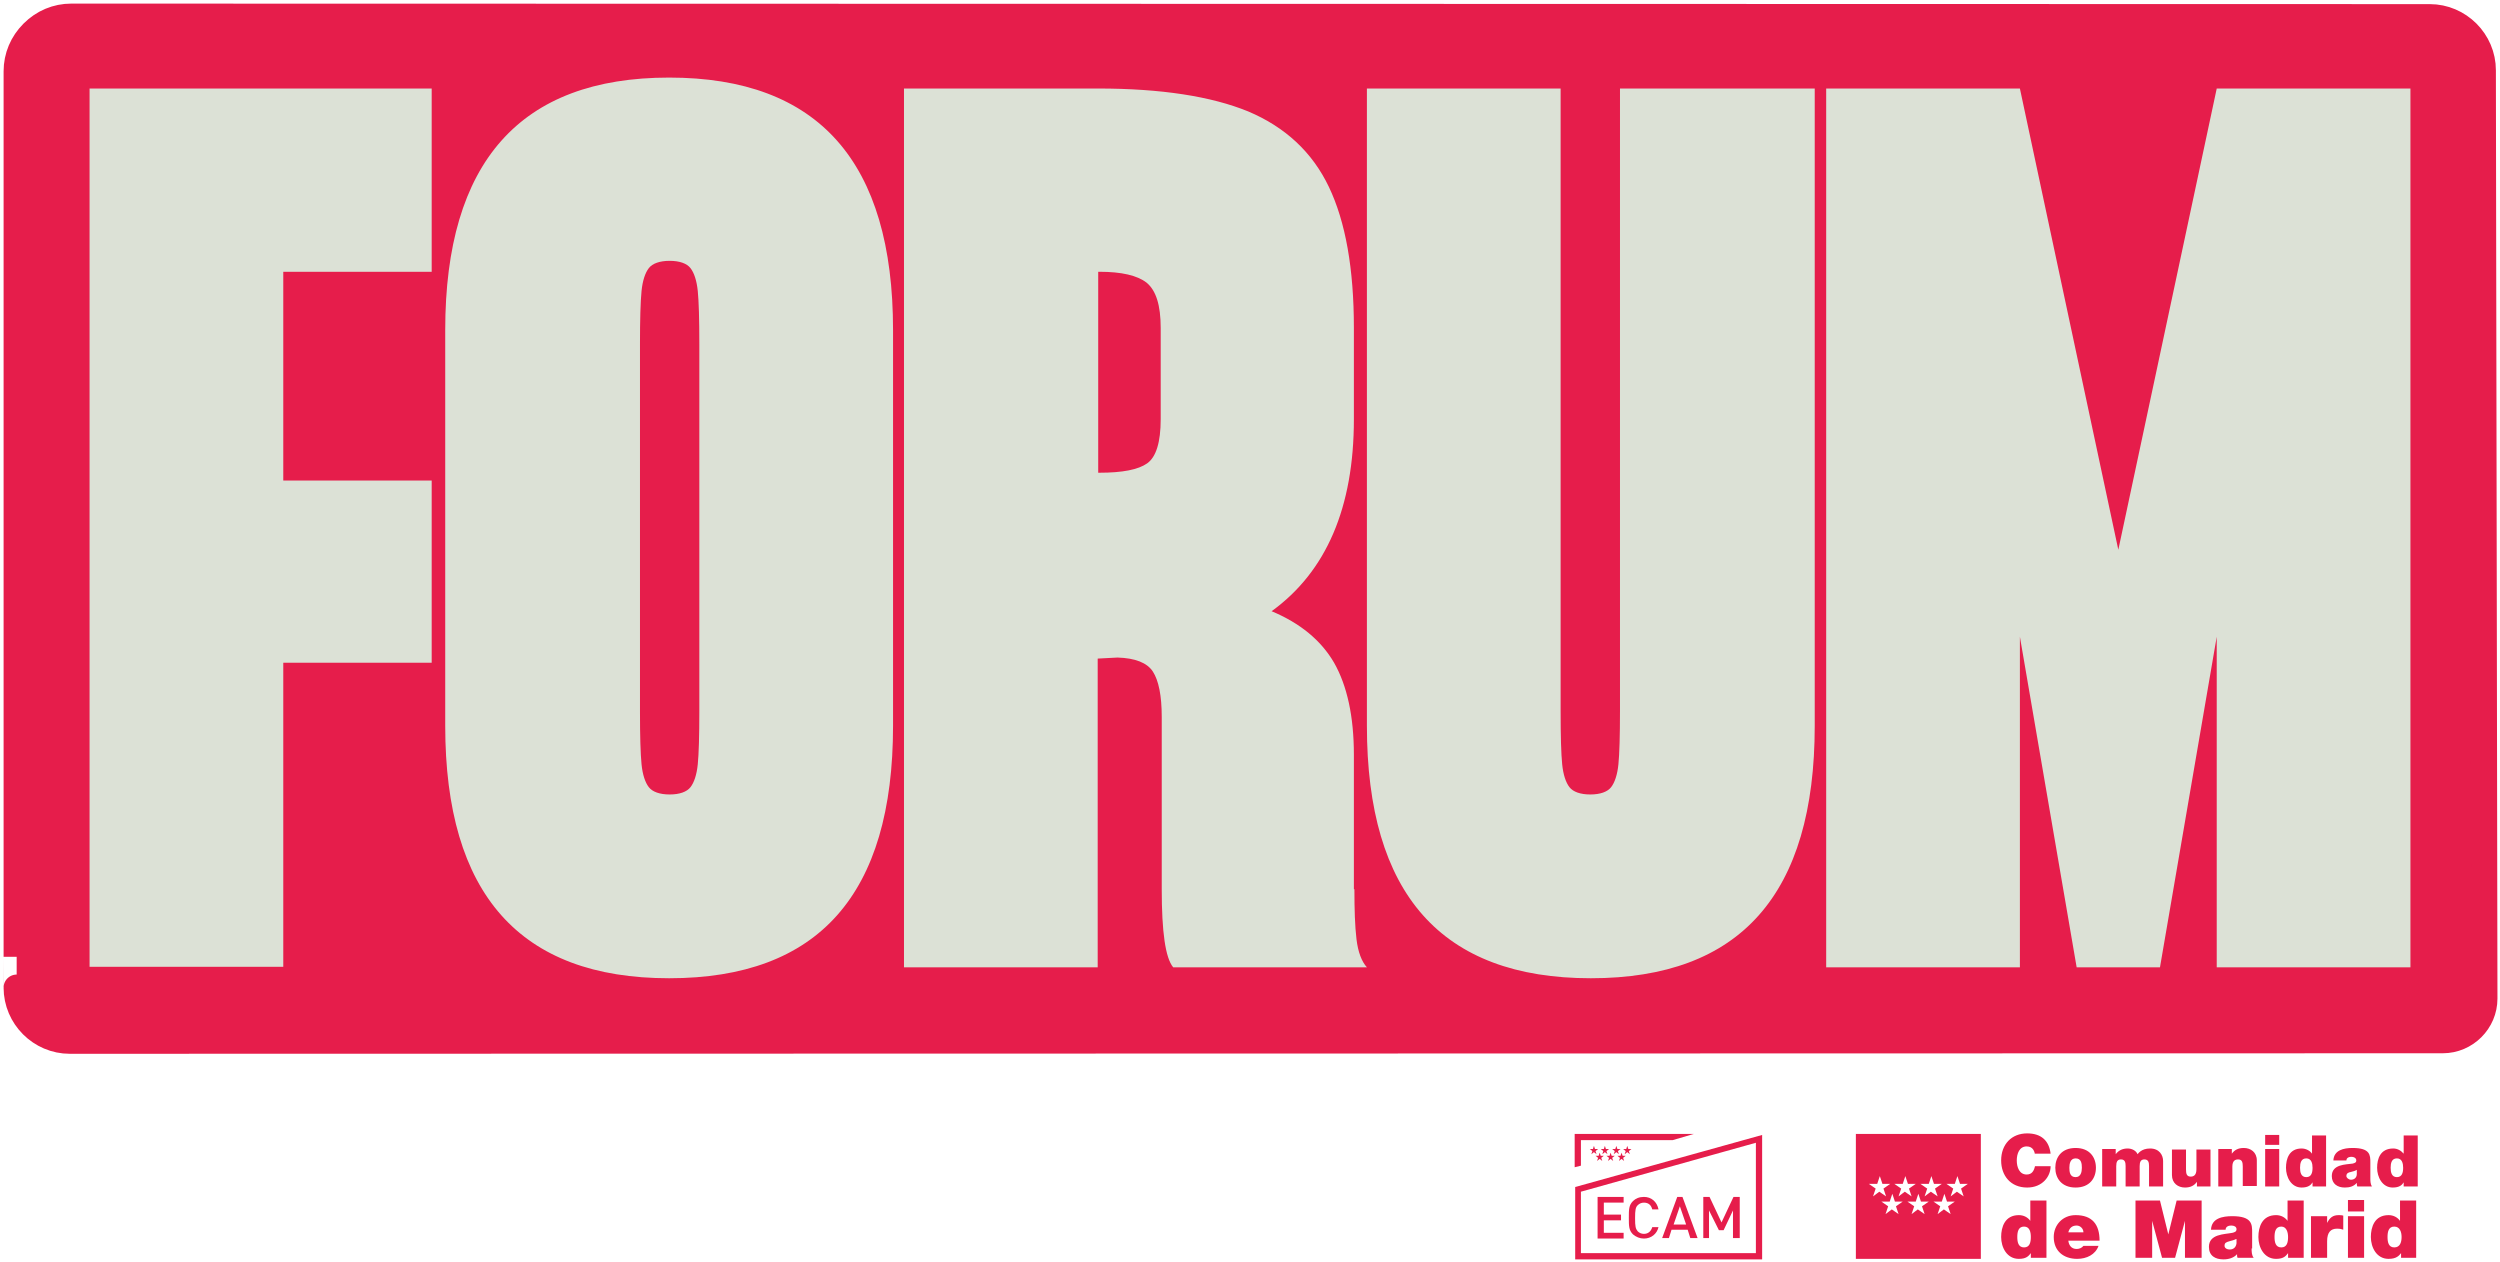 <svg width="600" height="303" viewBox="0 0 600 303" fill="none" xmlns="http://www.w3.org/2000/svg">
<path fill-rule="evenodd" clip-rule="evenodd" d="M381.921 277.012L382.171 276.262L381.546 275.762H382.296L382.546 275.013L382.796 275.762H383.546L382.921 276.262L383.171 277.012L382.546 276.512L381.921 277.012ZM384.546 277.012L384.795 276.262L384.171 275.762H384.92L385.17 275.013L385.42 275.762H386.17L385.545 276.262L385.795 277.012L385.17 276.512L384.546 277.012ZM387.295 277.012L387.545 276.262L386.92 275.762H387.67L387.92 275.013L388.17 275.762H388.92L388.295 276.262L388.545 277.012L387.92 276.512L387.295 277.012ZM383.296 278.636L383.546 277.887L382.921 277.387H383.671L383.921 276.637L384.171 277.387H384.92L384.296 277.887L384.546 278.636L383.921 278.136L383.296 278.636ZM385.92 278.636L386.17 277.887L385.545 277.387H386.295L386.545 276.637L386.795 277.387H387.545L386.92 277.887L387.17 278.636L386.545 278.136L385.92 278.636ZM388.545 278.636L388.795 277.887L388.17 277.387H388.92L389.17 276.637L389.419 277.387H390.169L389.544 277.887L389.794 278.636L389.17 278.136L388.545 278.636ZM390.544 276.512L389.919 277.012L390.169 276.262L389.544 275.762H390.294L390.544 275.013L390.794 275.762H391.544L390.919 276.262L391.169 277.012L390.544 276.512ZM379.422 279.761L377.922 280.136V272.139H406.541L401.417 273.638H379.422V279.761ZM378.047 284.884L422.913 272.389V302.252H378.047V284.884ZM421.413 300.752V274.263L379.422 286.008V300.752H421.413ZM405.666 297.129L405.041 295.129H401.167L400.542 297.129H398.918L402.542 287.258H403.792L407.416 297.129H405.666ZM403.167 289.507L401.667 293.88H404.666L403.167 289.507ZM394.543 297.254C393.544 297.254 392.669 296.879 391.919 296.254C390.919 295.254 390.919 294.255 390.919 292.256C390.919 290.256 390.919 289.257 391.919 288.257C392.544 287.633 393.419 287.258 394.543 287.258C396.293 287.258 397.668 288.382 398.043 290.256H396.543C396.293 289.257 395.668 288.632 394.543 288.632C393.919 288.632 393.419 288.882 393.044 289.257C392.544 289.757 392.419 290.381 392.419 292.381C392.419 294.38 392.544 294.88 393.044 295.504C393.419 295.879 393.919 296.129 394.543 296.129C395.668 296.129 396.293 295.379 396.543 294.505H398.043C397.668 296.129 396.293 297.254 394.543 297.254ZM383.421 297.129V287.258H389.669V288.632H384.92V291.506H389.045V292.88H384.92V295.879H389.669V297.254H383.421V297.129ZM415.914 297.129V290.506L413.664 295.254H412.54L410.165 290.506V297.129H408.79V287.258H410.29L413.165 293.38L416.039 287.258H417.539V297.129H415.914Z" fill="#E61D4B"/>
<path fill-rule="evenodd" clip-rule="evenodd" d="M475.402 272.139V302.127H445.408V272.139H475.402ZM454.156 286.508L453.532 288.382H451.532L453.157 289.507L452.532 291.381L454.031 290.256L455.656 291.381L455.031 289.507L456.656 288.382H454.781L454.156 286.508ZM460.405 286.508L459.78 288.382H457.781L459.405 289.507L458.78 291.381L460.28 290.256L461.905 291.381L461.28 289.507L462.905 288.382H461.03L460.405 286.508ZM469.778 282.26L469.153 284.134H467.154L468.778 285.259L468.153 287.133L469.653 286.008L471.278 287.133L470.653 285.259L472.278 284.134H470.403L469.778 282.26ZM466.654 286.508L466.029 288.382H464.029L465.654 289.507L465.029 291.381L466.529 290.256L468.153 291.381L467.529 289.507L469.153 288.382H467.279L466.654 286.508ZM463.529 282.26L462.905 284.134H460.905L462.53 285.259L461.905 287.133L463.404 286.008L465.029 287.133L464.404 285.259L466.029 284.134H464.154L463.529 282.26ZM451.157 282.26L450.532 284.134H448.533L450.157 285.259L449.532 287.133L451.032 286.008L452.657 287.133L452.032 285.259L453.656 284.134H451.782L451.157 282.26ZM457.281 282.26L456.656 284.134H454.656L456.281 285.259L455.656 287.133L457.156 286.008L458.78 287.133L458.156 285.259L459.78 284.134H457.906L457.281 282.26ZM488.399 277.012C488.274 276.512 488.024 275.138 486.4 275.138C484.65 275.138 484.025 276.887 484.025 278.511C484.025 280.136 484.65 281.885 486.4 281.885C487.649 281.885 488.149 281.01 488.399 279.886H492.148C492.148 282.385 490.149 285.009 486.525 285.009C482.526 285.009 480.276 282.135 480.276 278.511C480.276 274.638 482.775 272.014 486.525 272.014C489.899 272.014 491.774 273.763 492.148 276.887H488.399V277.012ZM498.147 285.009C494.773 285.009 493.273 282.76 493.273 280.261C493.273 277.762 494.773 275.513 498.147 275.513C501.522 275.513 503.021 277.762 503.021 280.261C503.021 282.76 501.522 285.009 498.147 285.009ZM498.147 278.012C496.897 278.012 496.648 279.261 496.648 280.261C496.648 281.26 496.773 282.51 498.147 282.51C499.397 282.51 499.647 281.26 499.647 280.261C499.647 279.261 499.522 278.012 498.147 278.012ZM504.521 275.762H507.77V277.012C508.52 276.012 509.52 275.638 510.645 275.638C511.644 275.638 512.644 276.137 513.019 277.012C513.144 276.887 513.894 275.638 516.018 275.638C518.268 275.638 519.143 277.262 519.143 278.636V284.759H515.769V279.886C515.769 279.011 515.644 278.261 514.644 278.261C513.769 278.261 513.519 278.886 513.519 279.886V284.759H510.145V279.886C510.145 279.011 510.02 278.261 509.02 278.261C508.145 278.261 507.895 278.886 507.895 279.886V284.759H504.521V275.762ZM530.515 284.759H527.266V283.634C526.641 284.509 525.766 285.009 524.392 285.009C522.767 285.009 521.267 284.009 521.267 282.01V275.887H524.642V280.635C524.642 281.635 524.767 282.385 525.766 282.385C526.391 282.385 527.141 282.135 527.141 280.635V275.887H530.515V284.759ZM532.39 275.762H535.639V276.887C536.264 276.012 537.139 275.513 538.514 275.513C540.138 275.513 541.638 276.512 541.638 278.511V284.634H538.264V280.011C538.264 279.011 538.139 278.261 537.139 278.261C536.514 278.261 535.764 278.511 535.764 280.011V284.759H532.39V275.762ZM543.638 275.762H547.012V284.759H543.638V275.762ZM547.012 274.763H543.638V272.389H547.012V274.763ZM558.385 284.759H555.01V283.759C554.635 284.384 554.011 285.009 552.386 285.009C549.886 285.009 548.637 282.51 548.637 280.261C548.637 278.136 549.387 275.638 552.386 275.638C553.386 275.638 554.386 276.137 554.885 276.887V272.514H558.26V284.759H558.385ZM553.511 278.012C552.261 278.012 552.011 279.136 552.011 280.261C552.011 281.385 552.261 282.51 553.511 282.51C554.76 282.51 555.01 281.385 555.01 280.261C555.01 279.261 554.76 278.012 553.511 278.012ZM568.883 282.76C568.883 283.384 568.882 284.134 569.257 284.759H565.758C565.633 284.509 565.633 284.134 565.633 283.884C564.883 284.759 563.884 285.009 562.759 285.009C561.009 285.009 559.634 284.134 559.634 282.26C559.634 279.386 563.009 279.511 564.633 279.261C565.133 279.136 565.508 279.011 565.508 278.511C565.508 277.887 564.883 277.637 564.383 277.637C563.384 277.637 563.134 278.136 563.134 278.511H560.009C560.134 276.012 562.509 275.513 564.633 275.513C568.883 275.513 568.883 277.262 568.883 279.011V282.76ZM565.633 280.76C565.258 281.01 564.758 281.135 564.258 281.26C563.509 281.385 563.134 281.635 563.134 282.26C563.134 282.635 563.634 283.134 564.258 283.134C565.008 283.134 565.633 282.635 565.633 281.76V280.76ZM580.13 284.759H576.881V283.759C576.506 284.384 575.881 285.009 574.256 285.009C571.757 285.009 570.507 282.51 570.507 280.261C570.507 278.136 571.257 275.638 574.381 275.638C575.381 275.638 576.256 276.137 576.881 276.887V272.514H580.255V284.759H580.13ZM575.256 278.012C574.006 278.012 573.756 279.136 573.756 280.261C573.756 281.385 574.006 282.51 575.256 282.51C576.506 282.51 576.756 281.385 576.756 280.261C576.756 279.261 576.506 278.012 575.256 278.012ZM491.149 301.877H487.399V300.752C486.9 301.377 486.4 302.127 484.525 302.127C481.651 302.127 480.276 299.378 480.276 296.879C480.276 294.505 481.151 291.631 484.525 291.631C485.65 291.631 486.65 292.131 487.274 293.005V288.132H491.149V301.877ZM485.775 294.38C484.4 294.38 484.15 295.629 484.15 296.879C484.15 298.128 484.4 299.378 485.775 299.378C487.15 299.378 487.399 298.128 487.399 296.879C487.399 295.754 487.15 294.38 485.775 294.38ZM496.398 297.753C496.523 298.878 497.147 299.753 498.397 299.753C499.022 299.753 499.647 299.503 500.022 299.003H503.646C502.896 301.127 500.772 302.127 498.522 302.127C495.273 302.127 492.898 300.252 492.898 296.879C492.898 294.005 495.023 291.631 498.147 291.631C502.146 291.631 503.896 293.88 503.896 297.753H496.398ZM500.022 295.754C500.022 294.88 499.272 294.13 498.397 294.13C497.272 294.13 496.648 294.755 496.398 295.754H500.022ZM512.394 288.132H518.393L520.393 296.254L522.392 288.132H528.391V301.877H524.392V293.005L522.017 301.877H518.893L516.518 293.005V301.877H512.519V288.132H512.394ZM540.388 299.628C540.388 300.377 540.388 301.252 540.888 301.877H537.014C536.889 301.627 536.889 301.252 536.889 301.002C536.139 301.877 534.89 302.252 533.64 302.252C531.64 302.252 530.141 301.377 530.141 299.253C530.141 296.129 533.89 296.254 535.764 295.879C536.264 295.754 536.764 295.629 536.764 295.005C536.764 294.38 536.139 294.13 535.514 294.13C534.39 294.13 534.14 294.755 534.14 295.129H530.64C530.765 292.381 533.39 291.881 535.764 291.881C540.513 291.881 540.513 293.88 540.513 295.754V299.628H540.388ZM536.639 297.379C536.139 297.628 535.639 297.753 535.14 297.878C534.265 298.128 533.89 298.253 533.89 299.003C533.89 299.503 534.39 299.877 535.14 299.877C536.014 299.877 536.639 299.378 536.764 298.378V297.379H536.639ZM552.761 301.877H549.137V300.752C548.637 301.377 548.137 302.127 546.262 302.127C543.388 302.127 542.013 299.378 542.013 296.879C542.013 294.505 542.888 291.631 546.262 291.631C547.387 291.631 548.387 292.131 549.012 293.005V288.132H552.886V301.877H552.761ZM547.512 294.38C546.137 294.38 545.887 295.629 545.887 296.879C545.887 298.128 546.137 299.378 547.512 299.378C548.887 299.378 549.137 298.128 549.137 296.879C549.137 295.754 548.762 294.38 547.512 294.38ZM554.885 291.881H558.51V293.505C559.135 292.256 559.884 291.631 561.259 291.631C561.634 291.631 562.009 291.631 562.384 291.756V295.129C562.009 295.005 561.634 294.88 560.884 294.88C559.384 294.88 558.51 295.754 558.51 297.878V301.877H554.635V291.881H554.885ZM563.509 291.881H567.383V301.877H563.509V291.881ZM567.383 290.756H563.509V288.007H567.383V290.756ZM580.005 301.877H576.256V300.752C575.756 301.377 575.131 302.127 573.257 302.127C570.382 302.127 569.007 299.378 569.007 296.879C569.007 294.505 569.882 291.631 573.257 291.631C574.381 291.631 575.381 292.131 576.006 293.005V288.132H579.88V301.877H580.005ZM574.631 294.38C573.257 294.38 573.007 295.629 573.007 296.879C573.007 298.128 573.257 299.378 574.631 299.378C576.006 299.378 576.381 298.128 576.381 296.879C576.381 295.754 576.006 294.38 574.631 294.38Z" fill="#E61D4B"/>
<path fill-rule="evenodd" clip-rule="evenodd" d="M4 17.12C4 13.621 5.375 10.372 7.874 7.873C10.374 5.374 13.623 4 17.122 4C70.111 4 583.129 4.125 583.129 4.125C590.128 4.125 595.877 9.873 595.877 16.87C595.877 16.87 596.252 226.908 596.252 239.652C596.252 245.15 591.753 249.648 586.254 249.648C509.645 249.648 16.747 249.773 16.747 249.773C9.749 249.773 4 244.026 4 237.029C4 237.154 4 66.349 4 17.12Z" fill="#E61D4B" stroke="#E61D4B" stroke-width="6.274" stroke-miterlimit="10" stroke-linecap="round" stroke-linejoin="round"/>
<path fill-rule="evenodd" clip-rule="evenodd" d="M21.496 21.243H103.604V65.225H67.986V115.329H103.604V159.061H67.986V232.031H21.496V21.243ZM160.592 18.619C196.46 18.619 214.331 38.861 214.331 79.219V174.18C214.331 214.663 196.46 234.779 160.592 234.779C124.725 234.779 106.853 214.538 106.853 174.18V79.219C106.853 38.861 124.85 18.619 160.592 18.619ZM167.841 82.593C167.841 76.595 167.716 72.347 167.466 69.848C167.216 67.349 166.591 65.475 165.716 64.35C164.841 63.225 163.092 62.601 160.717 62.601C158.343 62.601 156.593 63.225 155.718 64.35C154.843 65.475 154.218 67.349 153.968 69.848C153.719 72.347 153.594 76.72 153.594 82.593V170.681C153.594 176.679 153.719 180.927 153.968 183.426C154.218 185.925 154.843 187.799 155.718 188.923C156.593 190.048 158.343 190.673 160.717 190.673C163.092 190.673 164.841 190.048 165.716 188.923C166.591 187.799 167.216 185.925 167.466 183.426C167.716 180.927 167.841 176.554 167.841 170.681V82.593ZM325.058 213.413C325.058 218.286 325.183 222.285 325.558 225.408C325.933 228.532 326.807 230.781 328.057 232.156H281.567C279.692 229.907 278.817 223.659 278.817 213.413V172.055C278.817 166.933 278.068 163.309 276.693 161.185C275.318 159.061 272.444 157.936 268.195 157.811L263.446 158.061V232.156H216.955V21.243H263.446C278.692 21.243 290.69 23.117 299.563 26.741C308.436 30.489 314.935 36.487 318.934 44.858C322.933 53.23 324.933 64.475 324.933 78.719V100.585C324.933 121.826 318.309 137.195 305.187 146.691C312.061 149.565 317.059 153.688 320.184 159.061C323.308 164.559 324.933 171.93 324.933 181.177V213.413H325.058ZM278.568 78.719C278.568 73.221 277.443 69.723 275.193 67.849C272.944 66.099 269.194 65.225 263.821 65.225H263.571V113.455H263.821C269.444 113.455 273.194 112.705 275.318 111.206C277.443 109.706 278.568 106.208 278.568 100.585V78.719ZM389.044 21.243H435.535V174.18C435.535 214.663 417.664 234.779 381.796 234.779C345.928 234.779 328.057 214.538 328.057 174.18V21.243H374.548V170.681C374.548 176.679 374.672 180.927 374.922 183.426C375.172 185.925 375.797 187.799 376.672 188.923C377.547 190.048 379.296 190.673 381.671 190.673C384.045 190.673 385.795 190.048 386.67 188.923C387.545 187.799 388.17 185.925 388.42 183.426C388.67 180.927 388.795 176.554 388.795 170.681V21.243H389.044ZM484.775 21.243L508.395 131.947L532.015 21.243H578.505V232.156H532.015V152.813L518.393 232.156H498.397L484.775 152.813V232.156H438.284V21.243H484.775Z" fill="#DCE1D6"/>
</svg>
